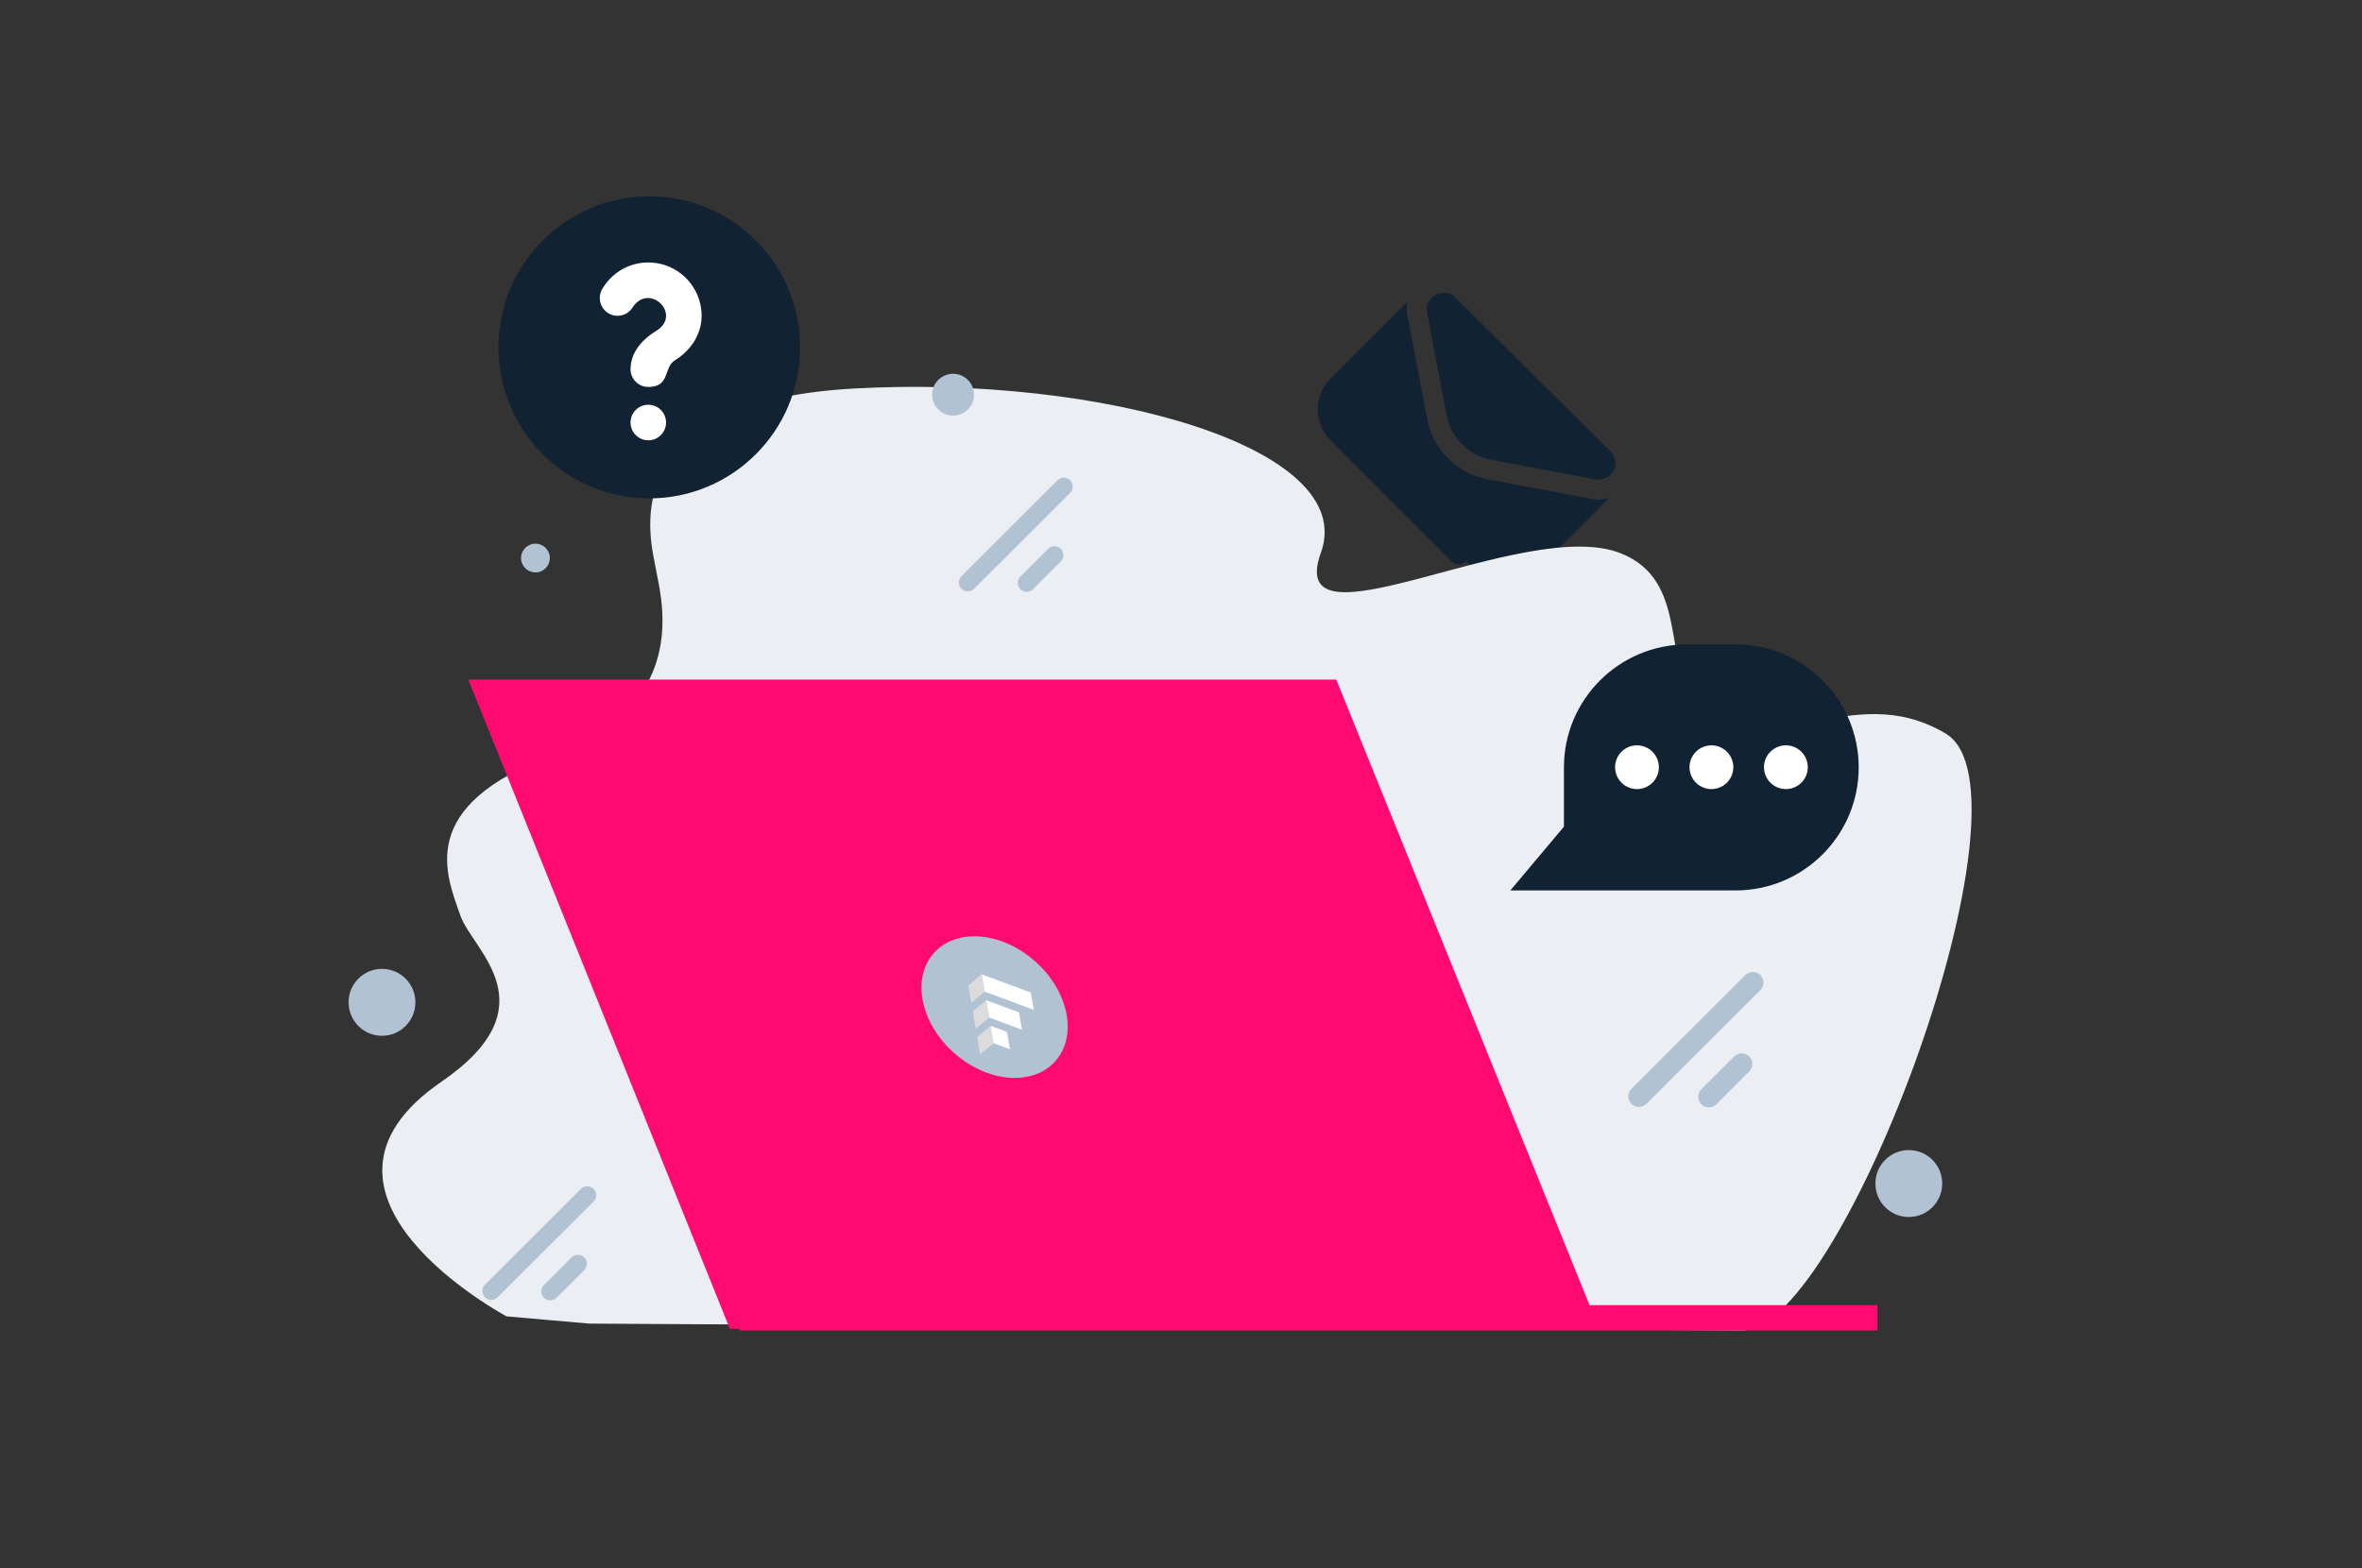 <svg width="131" height="87" viewBox="0 0 131 87" fill="none" xmlns="http://www.w3.org/2000/svg">
    <rect x="0" y="0" width="131" height="87" fill="#333333" stroke="none"/>
    <g clip-path="url(#clip0_814_2145)">
        <path d="M29.697 30.16C29.256 30.16 28.899 30.517 28.899 30.957C28.899 31.398 29.256 31.755 29.697 31.755C30.139 31.755 30.496 31.398 30.496 30.957C30.496 30.517 30.139 30.16 29.697 30.16Z" fill="#B1C2D2"/>
        <path d="M49.198 26.129L43.874 31.445C43.681 31.638 43.681 31.952 43.874 32.145L43.874 32.145C44.068 32.339 44.383 32.339 44.576 32.145L49.9 26.83C50.094 26.636 50.094 26.322 49.9 26.129L49.9 26.129C49.706 25.935 49.392 25.935 49.198 26.129Z" fill="#B1C2D2"/>
        <path d="M48.675 29.934L47.14 31.467C46.946 31.661 46.946 31.975 47.14 32.168L47.14 32.168C47.334 32.362 47.648 32.362 47.842 32.168L49.377 30.635C49.571 30.442 49.571 30.128 49.377 29.934L49.377 29.934C49.184 29.741 48.869 29.741 48.675 29.934Z" fill="#B1C2D2"/>
        <path fill-rule="evenodd" clip-rule="evenodd" d="M80.703 16.494C80.437 16.177 79.808 16.122 79.396 16.53C79.13 16.794 79.086 17.094 79.139 17.303C79.141 17.314 79.144 17.324 79.146 17.335L80.254 23.127C80.512 24.307 81.449 25.239 82.646 25.495L88.489 26.594L88.49 26.594L88.494 26.595C88.797 26.655 89.121 26.531 89.309 26.345C89.697 25.96 89.697 25.413 89.309 25.029L80.737 16.53C80.725 16.518 80.714 16.506 80.703 16.494ZM78.064 16.722L73.819 20.968C72.831 21.956 72.831 23.464 73.819 24.451L80.515 31.148C80.731 31.363 81.08 31.363 81.295 31.148C81.302 31.141 81.308 31.135 81.314 31.128L81.818 31.627L82.23 31.322L84.661 31.516L84.931 31.216C85.148 31.403 85.476 31.394 85.682 31.188L89.246 27.624C88.947 27.716 88.617 27.744 88.282 27.678L82.435 26.579C82.431 26.578 82.427 26.577 82.423 26.576C80.8 26.231 79.523 24.968 79.174 23.354C79.173 23.349 79.172 23.345 79.172 23.341L78.065 17.556C78.001 17.291 77.999 17.005 78.064 16.722Z" fill="#112232"/>
        <path d="M47.327 21.555C61.016 20.781 75.369 24.813 73.259 30.659C71.149 36.504 84.538 28.582 89.881 30.69C93.686 32.19 92.165 36.758 94.005 38.599C98.225 42.818 102.54 37.505 107.91 40.693C113.281 43.881 102.286 73.639 96.675 73.805L32.686 73.426L28.094 73.024C28.094 73.024 15.392 66.255 24.478 60.011C30.622 55.788 26.202 52.722 25.533 50.789C24.766 48.57 22.976 44.694 30.776 41.85C38.576 39.005 36.562 32.816 36.37 31.534C36.178 30.252 33.637 22.329 47.327 21.555Z" fill="#EBEFF3"/>
        <path d="M88.689 73.712H40.477L25.973 37.7H74.113L88.689 73.712Z" fill="#FF0A71"/>
        <path d="M40.457 72.404H104.124V73.806H41.023L40.457 72.404Z" fill="#FF0A71"/>
        <path d="M51.264 55.869C50.645 53.7 51.892 51.942 54.044 51.942C56.197 51.942 58.439 53.7 59.058 55.869C59.676 58.038 58.429 59.796 56.277 59.796C54.125 59.796 51.882 58.038 51.264 55.869Z" fill="#B1C2D2"/>
        <path d="M96.799 54.09L90.479 60.401C90.249 60.631 90.249 61.003 90.479 61.233L90.479 61.233C90.709 61.463 91.082 61.463 91.313 61.233L97.633 54.922C97.863 54.692 97.863 54.32 97.633 54.09L97.633 54.09C97.403 53.86 97.03 53.86 96.799 54.09Z" fill="#B1C2D2"/>
        <path d="M96.181 58.608L94.358 60.429C94.128 60.658 94.128 61.031 94.358 61.261L94.358 61.261C94.588 61.491 94.961 61.491 95.192 61.261L97.014 59.441C97.245 59.211 97.245 58.838 97.014 58.609L97.014 58.608C96.784 58.379 96.411 58.379 96.181 58.608Z" fill="#B1C2D2"/>
        <path d="M32.221 65.952L26.898 71.268C26.704 71.461 26.704 71.775 26.898 71.969L26.898 71.969C27.092 72.162 27.406 72.162 27.6 71.969L32.924 66.653C33.117 66.459 33.117 66.146 32.924 65.952L32.923 65.952C32.73 65.758 32.415 65.758 32.221 65.952Z" fill="#B1C2D2"/>
        <path d="M31.699 69.757L30.163 71.291C29.97 71.484 29.97 71.798 30.163 71.992L30.164 71.992C30.357 72.185 30.672 72.185 30.866 71.992L32.401 70.459C32.595 70.265 32.595 69.951 32.401 69.758L32.401 69.757C32.207 69.564 31.893 69.564 31.699 69.757Z" fill="#B1C2D2"/>
        <path d="M86.738 42.572V45.86L83.766 49.397H96.251C100.025 49.397 103.086 46.34 103.086 42.572C103.086 38.804 100.025 35.747 96.251 35.747H93.573C89.797 35.747 86.738 38.804 86.738 42.572Z" fill="#112232"/>
        <path d="M92.004 42.56C92.004 42.882 91.876 43.191 91.648 43.418C91.421 43.646 91.112 43.774 90.789 43.774C90.467 43.774 90.158 43.646 89.93 43.418C89.702 43.191 89.574 42.882 89.574 42.56C89.574 41.891 90.119 41.347 90.789 41.347C91.46 41.347 92.004 41.891 92.004 42.56ZM96.134 42.56C96.133 42.882 96.005 43.191 95.778 43.418C95.55 43.646 95.241 43.774 94.918 43.774C94.596 43.774 94.287 43.646 94.059 43.418C93.832 43.191 93.703 42.882 93.703 42.56C93.703 41.891 94.248 41.347 94.918 41.347C95.589 41.347 96.134 41.891 96.134 42.56ZM100.263 42.56C100.263 43.23 99.718 43.774 99.048 43.774C98.725 43.774 98.416 43.646 98.189 43.418C97.961 43.191 97.833 42.882 97.832 42.56C97.832 41.891 98.377 41.347 99.048 41.347C99.37 41.347 99.679 41.475 99.907 41.703C100.134 41.93 100.262 42.239 100.263 42.56Z" fill="white"/>
        <path d="M105.865 63.8C106.889 63.8 107.718 64.631 107.718 65.657C107.718 66.682 106.889 67.513 105.865 67.513C104.842 67.513 104.012 66.682 104.012 65.657C104.012 64.631 104.842 63.8 105.865 63.8Z" fill="#B1C2D2"/>
        <path d="M21.185 53.747C22.209 53.747 23.039 54.578 23.039 55.603C23.039 56.629 22.209 57.46 21.185 57.46C20.162 57.46 19.332 56.629 19.332 55.603C19.332 54.578 20.162 53.747 21.185 53.747Z" fill="#B1C2D2"/>
        <path d="M58.647 26.644L53.324 31.96C53.13 32.153 53.13 32.467 53.324 32.66L53.324 32.661C53.518 32.854 53.832 32.854 54.026 32.661L59.349 27.345C59.543 27.151 59.543 26.837 59.349 26.644L59.349 26.644C59.155 26.45 58.841 26.45 58.647 26.644Z" fill="#B1C2D2"/>
        <path d="M58.129 30.449L56.593 31.983C56.399 32.176 56.399 32.49 56.593 32.684L56.593 32.684C56.787 32.877 57.101 32.877 57.295 32.684L58.831 31.15C59.024 30.957 59.024 30.643 58.831 30.45L58.831 30.449C58.637 30.256 58.322 30.256 58.129 30.449Z" fill="#B1C2D2"/>
        <path d="M52.858 20.735C52.216 20.735 51.696 21.255 51.696 21.895C51.696 22.536 52.216 23.055 52.858 23.055C53.499 23.055 54.02 22.536 54.02 21.895C54.02 21.255 53.499 20.735 52.858 20.735Z" fill="#B1C2D2"/>
        <path d="M36.012 27.647C40.631 27.647 44.376 23.896 44.376 19.269C44.376 14.642 40.631 10.891 36.012 10.891C31.393 10.891 27.648 14.642 27.648 19.269C27.648 23.896 31.393 27.647 36.012 27.647Z" fill="#112232"/>
        <path fill-rule="evenodd" clip-rule="evenodd" d="M35.103 17.026C34.831 17.498 34.228 17.659 33.758 17.386C33.287 17.113 33.126 16.51 33.398 16.038C33.908 15.156 34.862 14.559 35.957 14.559C37.59 14.559 38.913 15.884 38.913 17.519C38.913 18.602 38.249 19.486 37.435 19.985C36.781 20.387 37.189 21.466 35.955 21.466C35.411 21.466 34.97 21.024 34.97 20.479C34.97 20.444 34.971 20.41 34.975 20.376C35.002 19.854 35.235 19.43 35.488 19.121C35.755 18.795 36.106 18.529 36.374 18.369C37.868 17.479 36.046 15.659 35.103 17.026ZM35.955 22.452C35.411 22.452 34.97 22.894 34.97 23.439C34.97 23.984 35.411 24.426 35.955 24.426C36.499 24.426 36.94 23.984 36.94 23.439C36.94 22.894 36.499 22.452 35.955 22.452Z" fill="white"/>
        <path d="M54.197 57.533L54.938 56.908L55.105 57.871L54.364 58.495L54.197 57.533Z" fill="#DCDCDC"/>
        <path d="M55.849 57.246L54.941 56.908L55.108 57.871L56.016 58.209L55.849 57.246Z" fill="white"/>
        <path d="M53.701 54.672L54.442 54.048L54.609 55.01L53.868 55.635L53.701 54.672Z" fill="#DCDCDC"/>
        <path fill-rule="evenodd" clip-rule="evenodd" d="M55.354 54.386L54.445 54.047L54.612 55.01L55.521 55.348L55.354 54.386ZM56.264 54.723L55.355 54.385L55.523 55.348L56.428 55.685L56.429 55.687L57.337 56.025L57.17 55.062L56.264 54.725L56.264 54.723Z" fill="white"/>
        <path d="M53.951 56.11L54.692 55.485L54.859 56.448L54.118 57.072L53.951 56.11Z" fill="#DCDCDC"/>
        <path fill-rule="evenodd" clip-rule="evenodd" d="M54.695 55.485L55.604 55.823L55.771 56.786L54.862 56.447L54.695 55.485ZM55.605 55.823L56.514 56.161L56.681 57.124L55.773 56.785L55.605 55.823Z" fill="white"/>
    </g>
    <defs>
        <clipPath id="clip0_814_2145">
            <rect width="130.693" height="87" fill="white"/>
        </clipPath>
    </defs>
</svg>
